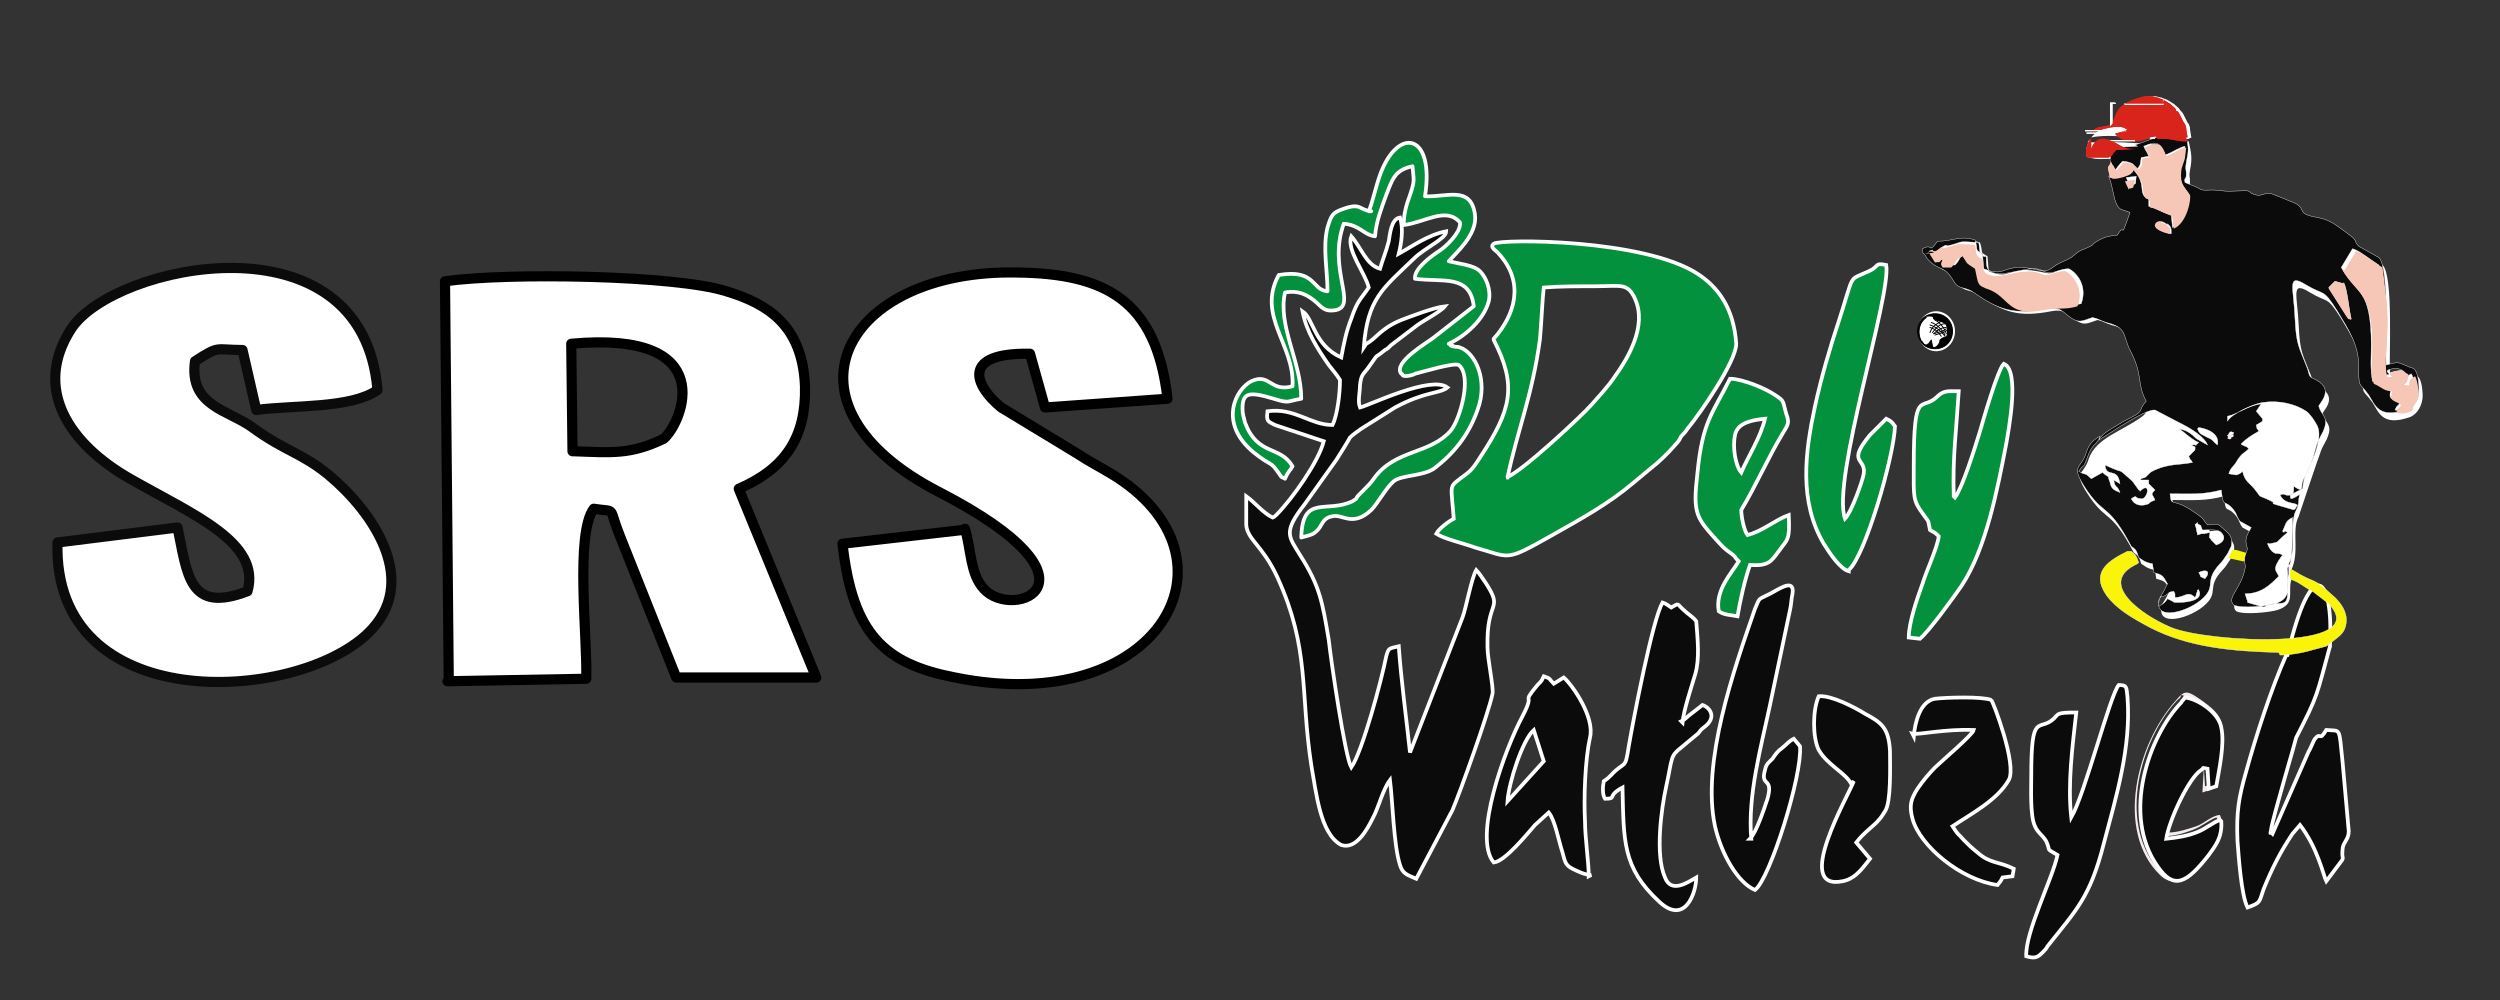 <?xml version="1.0" encoding="UTF-8"?>
<!DOCTYPE svg PUBLIC "-//W3C//DTD SVG 1.1//EN" "http://www.w3.org/Graphics/SVG/1.1/DTD/svg11.dtd">
<!-- Creator: CorelDRAW Home & Student X6 -->
<svg xmlns="http://www.w3.org/2000/svg" xml:space="preserve" width="2000px" height="800px" version="1.1" style="shape-rendering:geometricPrecision; text-rendering:geometricPrecision; image-rendering:optimizeQuality; fill-rule:evenodd; clip-rule:evenodd"
viewBox="0 0 2000 800"
 xmlns:xlink="http://www.w3.org/1999/xlink">
 <rect x="0" y="0" width="2000" height="800" fill="#333333" stroke="none"/>
 <defs>
  <style type="text/css">
   <![CDATA[
    .str2 {stroke:white;stroke-width:0.288}
    .str7 {stroke:black;stroke-width:0.756}
    .str5 {stroke:black;stroke-width:0.756;stroke-linecap:round;stroke-linejoin:round}
    .str6 {stroke:black;stroke-width:0.756;stroke-linecap:round;stroke-linejoin:bevel}
    .str0 {stroke:white;stroke-width:3}
    .str1 {stroke:white;stroke-width:3;stroke-linecap:round;stroke-linejoin:round}
    .str3 {stroke:black;stroke-width:8.129;stroke-linecap:round;stroke-linejoin:round}
    .str4 {stroke:#0B0B0B;stroke-width:8.129;stroke-linecap:round;stroke-linejoin:round}
    .fil9 {fill:none}
    .fil8 {fill:black}
    .fil4 {fill:#04913E}
    .fil5 {fill:#0B0B0B}
    .fil6 {fill:#D9241C}
    .fil1 {fill:#F6C6B6}
    .fil3 {fill:#F6ECEB}
    .fil2 {fill:#FAF409}
    .fil0 {fill:white}
    .fil7 {fill:white;fill-rule:nonzero}
   ]]>
  </style>
 </defs>
 <g id="Warstwa_x0020_1">
  <path class="fil0" d="M1753 110c0,-2 -1,-5 -1,-7 0,-2 -1,-4 -2,-5 -1,-2 -2,-4 -3,-6 -1,-2 -2,-3 -3,-4 -1,-2 -3,-3 -5,-5 -2,-1 -3,-2 -5,-3 -2,-1 -3,-1 -5,-2 -2,0 -3,-1 -5,-1 -2,0 -4,0 -5,0 -5,1 -11,3 -16,6 -7,4 -7,9 -11,17 -10,2 -15,5 -19,10 20,-5 77,7 81,-1zm-81 1c-1,2 -2,5 -3,8 -1,8 2,7 3,7 5,2 12,1 18,1 1,2 2,-3 1,3 12,51 -2,31 17,42 -9,26 -3,6 -10,18 -7,1 -10,1 -18,6 -4,3 1,1 -8,5 -6,2 -7,4 -11,7 -5,3 -7,3 -12,6 -5,3 -6,6 -14,4 -31,-7 -24,7 -44,-1l-1 -12c-7,-4 -3,-2 -6,-11 -12,-4 -17,1 -30,1 -8,11 -3,1 -12,6 0,6 -1,1 2,5 0,0 1,1 1,2 10,12 14,5 22,19 4,7 9,4 16,9 20,14 32,18 58,13 10,-2 13,2 18,6 8,6 10,4 19,1 5,1 5,2 11,4 17,4 13,10 19,22 11,21 5,26 13,41 -5,5 -3,7 -7,10 -16,12 -37,17 -43,34 -4,14 -14,9 1,31 14,20 17,10 35,44 4,3 4,3 6,9 3,2 5,4 11,5l1 7c7,2 7,2 11,9l-3 6 -3 5c-7,20 23,12 35,0 10,-10 0,-13 13,-27 3,-3 3,-4 6,-8l3 -6c1,-5 0,-8 -3,-11 -9,-8 -6,-7 -16,-6 -2,-2 -3,-5 -6,-7 -4,-3 -11,-8 -17,-10 -7,-2 -6,-1 -7,-8 16,0 26,1 41,-3 2,16 2,6 10,16 3,4 2,5 5,9l9 5c-3,6 -6,8 -3,17l-2 6c-1,6 1,7 0,10 -3,16 -15,23 -9,29 6,3 26,1 33,-1 15,-5 8,-14 11,-24l0 -8c7,-14 0,-32 6,-43 1,-3 16,-48 17,-50 2,-7 5,-9 7,-16 2,-8 -3,-9 -5,-16 0,-2 13,-13 -2,-21 -6,-3 -5,-2 -7,-9 -7,-18 -9,-19 -10,-40 -1,-25 -7,-37 9,-27 15,9 13,2 25,21 9,15 17,27 17,44 0,18 0,12 8,23 5,8 8,19 29,12 7,-2 12,-11 11,-20 -1,-16 -6,-13 -9,-15 -8,-3 -6,-4 -17,-1 -1,-11 3,-78 -6,-86l-16 -9c-4,-4 -1,-4 -6,-8 -11,-8 -16,-13 -27,-15 -17,-3 -9,-6 -17,-11 0,0 -19,-8 -20,-8 -6,-1 -7,2 -12,1 -11,-3 3,-4 -22,-3 -5,0 -8,-1 -13,-1 -6,0 -8,1 -12,-2l-10 -4c-1,-5 1,-1 1,-7 0,-4 -1,-3 0,-9 2,-10 1,-13 -1,-23 -15,7 -36,-1 -81,1z"/>
  <path class="fil1" d="M1543 202l5 8c6,-1 2,1 6,-3 -1,5 -2,3 0,7l7 0c5,-5 2,-6 9,-9 5,7 1,4 10,10 3,13 1,13 12,17 15,6 15,22 42,16 11,-2 19,0 28,-3 6,-17 -7,-27 -10,-28 -7,0 -12,4 -17,3 -4,-1 -6,-4 -20,-2 -6,1 -12,3 -19,3 -10,-1 -10,-5 -10,-13 0,0 -1,-1 -1,-1 0,0 -1,0 -2,-1 -3,-3 -2,-4 -3,-10 -18,-1 -10,-1 -22,2 -7,2 -1,-3 -8,2 -5,3 -2,2 -10,3z"/>
  <path class="fil1" d="M1874 216c12,21 24,16 24,62 0,11 -2,18 1,29 7,3 8,6 15,6 -3,9 2,7 7,11 -2,4 -2,1 -4,6 4,1 7,1 12,-1 2,-2 0,-2 3,-6 2,-3 2,-2 3,-7 0,-3 -1,-12 -3,-15 -9,5 0,9 -9,7 4,-4 2,-2 4,-8 -2,-2 -6,-4 -10,-3 -12,2 3,5 -7,5 -3,-7 0,-32 0,-43 0,-14 -2,-31 -4,-45 -5,-3 -16,-11 -21,-13l-9 15z"/>
  <path class="fil1" d="M1689 130c0,0 -1,0 -1,1 -1,4 -3,-1 0,11 3,1 1,1 4,1 3,0 10,-2 13,-4 0,0 0,-1 1,-1l1 -2c9,9 7,15 8,19 2,7 3,2 5,6 0,0 0,4 0,5 7,1 7,3 18,7l1 10c11,-5 14,-24 13,-27 -5,-6 -8,-9 -7,-19 0,-3 3,-9 3,-11l1 -8c-5,1 -10,5 -16,7 -3,-9 -6,-12 -17,-7 2,5 2,3 4,8l-6 1c0,5 0,5 -3,9l-4 -4c-2,-1 -6,-2 -8,-2 -3,3 -4,5 -6,7l-2 -4c-2,-3 0,3 -2,-4z"/>
  <path class="fil1" d="M1863 231l14 22c3,4 0,1 4,3 -2,-8 -3,-23 -6,-29l-7 -2 -5 5z"/>
  <path class="fil1" d="M1736 188c0,-5 1,-5 -3,-8 -2,-1 -6,-4 -8,-2 -5,5 8,9 11,9z"/>
  <path class="fil1" d="M1703 151c5,-1 3,0 5,-7l-8 1c1,3 2,4 3,7z"/>
  <path class="fil2" d="M1783 447l2 0 9 2 3 0 2 -6 -3 -1 -7 -2 -3 0 -3 6z"/>
  <path class="fil3" d="M1774 655c0,13 -5,20 -10,27 -18,23 -27,28 -41,9 -29,-41 -7,-104 19,-131 2,-2 2,-1 3,-4 9,2 27,12 29,24 2,13 -3,34 -4,47l-6 2 -1 -16c-6,-1 -2,-1 -5,1 -10,6 -26,42 -28,55 9,0 16,-2 24,-5 8,-3 13,-8 19,-10zm-12 -21c13,-4 12,-7 13,-15 5,-40 8,-44 -17,-61 -9,-6 -11,-5 -17,2 -32,35 -49,105 -13,140 17,17 38,-13 46,-27 3,-6 5,-14 2,-21 -6,0 -13,7 -19,9 -6,2 -15,5 -22,5 4,-16 17,-46 28,-51l-1 18z"/>
  <path class="fil3" d="M1785 350c3,-1 1,0 2,-2 -4,-1 -4,-2 -5,3 2,0 1,1 3,0z"/>
  <path class="fil4 str0" d="M1206 382c8,-38 20,-66 26,-111 1,-11 2,-33 3,-41 13,-1 28,-1 41,-1 21,0 26,-3 32,10 10,22 -6,48 -16,62 -6,9 -13,16 -19,23 -7,8 -56,54 -68,58zm-11 -110c19,37 14,56 -11,94 -7,11 -8,11 -16,17 -9,7 -7,5 -5,32 -4,2 -12,8 -14,12 6,4 23,8 31,11 29,8 23,12 62,-10 23,-13 45,-25 65,-42l12 -10c9,-7 15,-13 22,-21 2,-2 3,-4 4,-6 2,-2 3,-3 5,-6 10,-12 39,-54 39,-68 -2,-28 -14,-45 -31,-56 -43,-28 -158,-28 -163,-24 -4,3 3,6 4,8 21,23 13,49 -4,68zm284 184c13,-11 36,-90 37,-115 -3,-4 -3,-4 -7,-6l-13 13c-19,23 -3,18 -5,31 -1,6 -10,31 -15,36 -11,-31 37,-178 33,-203 -10,-2 -5,1 -14,5 -17,8 -11,0 -24,40 -7,21 -14,45 -19,68 -8,37 -13,76 7,110 5,8 13,20 20,22zm84 -59c-1,-31 2,-52 4,-84 -9,0 -12,-1 -18,5 -12,11 -18,-8 -18,55 0,25 -1,27 8,39 5,7 3,3 5,12 3,2 3,1 7,5 -1,9 -10,28 -13,38 -4,11 -11,31 -11,43l9 1c8,-7 26,-32 33,-42 20,-30 29,-78 36,-114 2,-12 11,-59 -2,-64 -5,5 -17,47 -19,54 -4,13 -14,45 -20,53zm-170 -19c-5,-6 -7,-21 -5,-30 2,-10 14,-12 24,-13 -4,16 -13,29 -19,43zm-2 71c-6,10 -19,23 -16,40 4,3 10,3 15,4 2,-12 6,-30 10,-41 15,1 17,-3 23,-11 7,-10 9,-8 8,-29 -11,4 -21,13 -33,16 -3,-4 -5,-15 -5,-20 12,-20 21,-41 33,-61 4,-7 6,-8 3,-16 -3,-10 -1,-10 -9,-15 -7,-5 -26,-13 -36,-13 -14,28 -22,34 -26,75 -4,34 -1,36 17,56 8,9 11,8 14,13z"/>
  <path class="fil4 str1" d="M1097 169c-10,-1 -8,-7 -22,-2 -9,3 -10,5 -13,15 -4,16 0,34 0,51 -13,-1 -9,-18 -39,-13 -18,33 13,56 11,89 -18,5 -18,-11 -33,-4 -12,6 -27,33 2,57 15,12 13,6 21,18 2,3 1,1 4,3 3,-7 4,-6 6,-10 -10,-17 -28,-8 -38,-35 -1,-4 -2,-7 -2,-11 0,-13 5,-14 25,-8 13,4 10,2 22,0 0,-30 -19,-58 -13,-85 11,-2 18,2 24,7 5,4 7,9 17,7 17,-4 -7,-33 6,-69 13,1 16,9 25,10 1,-12 5,-22 9,-33 5,-13 7,-20 21,-23 1,12 2,11 -2,23 -3,8 -5,15 -5,24 17,-2 34,-15 45,-2 1,8 -12,20 -17,23 -6,4 -20,14 -19,22 22,3 44,-4 47,22l-32 25c-5,4 -33,20 -26,29 0,0 1,0 1,1 1,2 9,0 10,-1 8,-2 31,-9 35,-7 11,9 1,43 -6,52 -17,20 -45,15 -62,39 -2,3 -5,6 -8,9 -2,2 -2,2 -4,4 -3,3 0,2 -5,5 -21,10 -40,-6 -41,29 7,-2 10,-2 14,-7 3,-4 4,-9 11,-10 8,-2 16,9 31,-5 5,-5 12,-18 18,-23 6,-5 23,-4 32,-10 16,-12 28,-27 35,-47 9,-24 -2,-46 -14,-50 -2,-1 -3,0 -5,-1 -7,-2 4,2 -2,-1l-2 -1c13,-6 28,-19 32,-34 2,-9 -2,-19 -7,-24 -5,-5 -17,-6 -25,-8 5,-6 23,-21 21,-37 -3,-24 -23,-14 -40,-15 8,-51 -22,-56 -36,-17 -3,8 -6,22 -9,29z"/>
  <path class="fil5 str2" d="M1731 477c6,-3 2,-3 8,-4 1,2 0,0 1,2 0,0 0,1 0,1 0,0 0,1 0,1 0,0 0,0 0,1 8,0 10,-6 16,0l1 -2c0,0 0,-1 0,-1l1 -2c3,-4 -3,2 1,-1 5,10 -15,10 -17,10 -4,0 -2,0 -4,-1l-4 -2c-2,3 -3,4 -7,6 0,-7 -1,-3 2,-8zm28 -19c6,-3 10,-1 5,5 -6,-3 -2,0 -5,-5zm67 -33c3,-6 2,-8 8,-11 0,8 0,32 -2,37 -4,7 -1,-1 -2,16 0,4 0,5 0,8 0,10 -6,7 -11,8 -13,2 0,5 -21,-1 0,0 0,-1 0,-1l-2 -6c13,0 20,-7 27,-14 -2,-5 -6,-5 3,-17l-2 -1c0,0 -1,0 -1,0 -3,-1 -1,1 -4,-1 -2,-1 -4,-4 -5,-7 0,0 1,-1 1,0 0,0 1,0 1,0 9,-2 3,0 14,-9 -3,-2 2,0 -2,-1 -1,0 0,2 -2,0zm-68 -6c5,3 1,-1 4,5 5,0 12,-1 15,2 4,4 2,8 -4,10 -2,-2 -2,-2 -4,-4 -2,-4 -2,1 -1,-6l-5 1c0,0 -1,0 -1,0 0,0 -1,0 -1,0l-3 1c0,-1 -1,-4 -1,-5 -1,-5 -2,-2 1,-5zm24 -70c2,-4 2,-4 5,-3 -1,2 1,1 -2,2 -3,1 -1,1 -3,0zm-23 -7c7,1 17,5 15,14 -4,-3 -3,-4 -8,-6 -5,-3 -6,-2 -8,-7zm23 -5c3,-6 21,-14 28,-15 13,-2 26,1 35,7 3,2 7,8 9,12 5,11 -7,34 -11,42 -2,4 -1,5 -2,9 -3,-1 -3,-1 -6,-3 0,5 0,5 -2,7 -7,1 -4,-2 -9,0 3,6 8,6 12,7l2 1c-3,5 -2,4 -6,3 -25,-7 -5,-2 -19,-8 -7,-3 -4,-1 -8,-6 -5,-7 -9,-7 -11,-16 -2,2 -2,2 -5,3l-6 -1c2,-6 3,-4 7,-11 4,-6 5,-5 9,-9 0,0 -1,-1 -1,-1 0,0 -1,-1 -2,-1l-2 -1c0,0 -1,0 -1,-1 4,-4 7,-6 14,-10 -2,-4 -1,0 -2,-5l5 -3c0,0 0,-1 0,-1 0,0 0,-1 0,-1l-5 -6 4 -6c-12,2 -18,8 -27,10zm93 -111c3,6 4,21 6,29 -4,-2 -1,0 -4,-3l-14 -22 5 -5 7 2zm53 101c-4,2 -8,2 -12,1 2,-5 2,-2 4,-6 -6,-3 -10,-2 -7,-11 -6,0 -8,-3 -15,-6 -2,-11 -1,-18 -1,-29 0,-46 -12,-41 -24,-62l9 -15c5,1 16,10 21,13 1,14 4,32 4,45 0,11 -3,36 0,43 11,0 -4,-3 7,-5 5,-1 8,1 10,3 -2,6 0,4 -4,8 9,1 0,-2 9,-7 2,3 4,12 3,15 -1,5 -1,4 -3,7 -2,4 -1,4 -3,6zm-385 -126c8,0 5,1 10,-3 7,-4 1,0 8,-2 11,-3 4,-3 22,-2 1,6 0,7 3,10 1,1 1,2 2,1 0,0 1,0 1,1 0,8 0,12 10,13 7,0 13,-2 19,-3 14,-3 15,1 20,2 5,1 10,-3 17,-3 3,1 16,11 10,28 -10,2 -17,0 -28,3 -27,6 -27,-10 -42,-16 -11,-5 -9,-4 -12,-17 -9,-5 -4,-3 -10,-10 -7,3 -4,4 -9,9l-7 0c-2,-4 -1,-2 0,-7 -4,4 0,2 -6,3l-5 -8zm191 -22c3,3 3,3 3,8 -3,0 -16,-5 -11,-9 2,-2 6,0 8,2zm-30 -30c-1,-2 -2,-4 -3,-7l8 -1c-1,7 1,6 -5,7zm6 -32l-18 1c-4,4 0,3 -6,6l-17 0c5,2 12,1 18,1 1,2 2,-3 1,3 2,7 0,1 2,4l2 4c2,-2 3,-4 6,-7 3,0 6,1 8,2l4 4c3,-4 2,-4 3,-9l6 -1c-2,-5 -2,-3 -4,-8 11,-5 14,-2 17,7 6,-2 11,-6 16,-7l-1 8c0,2 -2,8 -3,11 -1,10 3,13 7,19 1,3 -2,22 -13,27l-1 -10c-12,-4 -11,-5 -18,-7 0,-1 0,-5 0,-5 -2,-4 -3,0 -5,-6 -1,-3 1,-10 -8,-19l-1 2c0,0 0,1 -1,1 -2,2 -9,4 -13,4 -3,0 -1,1 -4,-1 3,8 3,12 5,19 3,9 5,7 12,10 -9,26 -3,6 -10,18 -7,1 -10,1 -18,6 -4,3 1,1 -8,5 -6,2 -7,4 -11,7 -5,3 -7,3 -12,6 -5,3 -6,6 -14,4 -31,-7 -24,7 -44,-1l-1 -12c-7,-4 -3,-2 -6,-11 -12,-4 -17,1 -30,1 -8,11 -3,1 -12,6 0,6 -1,1 2,5 0,0 1,1 1,2 10,12 14,5 22,19 4,7 9,4 16,9 20,14 32,18 58,13 10,-2 13,2 18,6 8,6 10,4 19,1 5,1 5,2 11,4 17,4 13,10 19,22 11,21 5,26 13,41 -5,5 -3,7 -7,10 -1,1 -9,5 -11,6 -6,4 -17,9 -20,15 7,-4 37,-25 45,-24l23 12c6,3 17,10 19,16l-7 -4c-2,-1 -3,-2 -5,-4 -4,-3 -6,-4 -11,-5 4,2 9,8 16,11 -6,5 2,1 -6,2 4,2 3,1 3,4l-5 5c2,5 1,1 3,5 -11,2 -15,1 -25,4 -11,4 -8,4 -13,8 -3,1 -2,0 -4,2l7 0c0,0 0,1 0,1 0,0 0,1 0,1 0,0 0,1 0,1l3 3c0,0 1,1 1,1 0,0 1,1 1,1 -4,4 -2,3 0,8 -5,2 -4,2 -5,3 -5,2 -11,2 -14,-4 6,-4 1,0 9,0 5,-2 6,-14 -2,-6 0,0 0,-1 -1,-1l-5 -7c-15,-13 -3,-4 -22,-13 1,11 10,1 12,15l-5 -3c1,7 3,4 5,10 -5,-2 -7,-3 -8,-8 -3,-8 1,-2 -6,-8l-9 5c-6,-6 -4,-2 -10,-6 5,-8 2,2 8,-14 3,-7 5,-7 7,-10 2,-3 0,1 2,-4 -6,3 -9,7 -11,13 -4,14 -14,9 1,31 14,20 17,10 35,44 4,3 4,3 6,9 3,2 5,4 11,5l1 7c7,2 7,2 11,9l-3 6 -3 5c-7,20 23,12 35,0 10,-10 0,-13 13,-27 3,-3 3,-4 6,-8l3 -6c1,-5 0,-8 -3,-11 -9,-8 -6,-7 -16,-6 -2,-2 -3,-5 -6,-7 -4,-3 -11,-8 -17,-10 -7,-2 -6,-1 -7,-8 16,0 26,1 41,-3 2,16 2,6 10,16 3,4 2,5 5,9l9 5c-3,6 -6,8 -3,17l-2 6c-1,6 1,7 0,10 -3,16 -15,23 -9,29 6,3 26,1 33,-1 15,-5 8,-14 11,-24l0 -8c7,-14 0,-32 6,-43 3,-6 1,-7 3,-13 0,0 -1,1 -1,1 -9,6 -6,1 -7,0l10 -5c2,-17 4,-7 11,-34 2,-7 5,-9 7,-16 2,-8 -3,-9 -5,-16 0,-2 13,-13 -2,-21 -6,-3 -5,-2 -7,-9 -7,-18 -9,-19 -10,-40 -1,-25 -7,-37 9,-27 15,9 13,2 25,21 9,15 17,27 17,44 0,18 0,12 8,23 5,8 8,19 29,12 7,-2 12,-11 11,-20 -1,-16 -6,-13 -9,-15 -8,-3 -6,-4 -17,-1 -1,-11 3,-78 -6,-86l-16 -9c-4,-4 -1,-4 -6,-8 -11,-8 -16,-13 -27,-15 -17,-3 -9,-6 -17,-11 0,0 -19,-8 -20,-8 -6,-1 -7,2 -12,1 -11,-3 3,-4 -22,-3 -5,0 -8,-1 -13,-1 -6,0 -8,1 -12,-2l-10 -4c-1,-5 1,-1 1,-7 0,-4 -1,-3 0,-9 2,-10 2,-11 0,-21 -2,4 1,3 -5,3 0,0 -5,-1 -6,-1 -5,-1 -9,-1 -13,-1l-17 6z"/>
  <path class="fil5 str0" d="M1091 278c3,-39 15,-47 40,-71 9,-9 26,-16 26,-22 -15,3 -27,12 -38,18 2,-8 4,-20 1,-29 -7,1 -8,13 -9,19 -2,8 -5,15 -7,22 -11,-3 -15,-17 -23,-26 -4,11 11,29 14,41 -6,9 -9,10 -14,25 -4,10 -6,20 -8,31 -22,-10 -22,-31 -31,-37 3,16 12,30 21,43 3,4 6,7 9,12 0,10 -2,28 -6,36 -18,0 -30,-14 -52,-11 -1,8 0,8 6,11l39 13c-4,16 -25,46 -38,59 -2,2 -1,1 -3,2 -8,-4 -14,-12 -21,-17 0,8 0,16 0,23 1,12 13,16 25,42 26,57 18,91 27,150 4,22 7,55 24,64 12,4 21,-13 25,-21 5,-9 8,-23 14,-31 2,16 3,53 8,68 2,7 6,8 13,11l29 -55c6,-14 29,-78 32,-93 1,-5 -4,-28 -4,-37 -1,-39 13,-29 -1,-51 -2,-3 -6,-9 -8,-11 -4,7 -8,30 -11,38l-42 108c-3,-28 -7,-57 -9,-85 -8,2 -8,1 -10,8 -4,20 -19,76 -28,89 -5,-9 -16,-84 -18,-102 -5,-30 -7,-43 -23,-68 -9,-15 -14,-18 4,-41l25 -35c2,-3 10,-16 11,-18 2,-2 6,-5 9,-7l27 -17c24,-13 36,-11 42,-16 -13,-10 -62,14 -70,16 -2,-5 0,-12 0,-18 1,-8 2,-8 6,-13 11,-15 3,-6 14,-15 2,-1 3,-2 5,-4l21 -16c4,-3 19,-11 22,-15 -9,1 -27,8 -35,11 -17,7 -20,15 -28,19zm115 363c1,-15 12,-49 21,-57l8 25 -29 32zm65 60c0,-11 -3,-31 -3,-44 -1,-18 0,-49 4,-67 4,-16 -14,-42 -21,-48l-8 5c-4,-4 -2,-4 -8,-6 -2,4 -1,3 -5,7 -14,17 -1,4 -12,25 -14,26 -40,97 -23,117 9,-1 26,-22 33,-30l11 -10c5,6 8,23 11,32 2,7 2,10 8,13 4,2 10,5 15,5zm75 -123c1,-10 7,-28 10,-38 4,-13 2,-29 1,-43 -3,-4 -6,-5 -10,-9 -6,-5 -3,-6 -10,-2 -3,-2 -4,-3 -7,-4 -8,14 -23,92 -27,115 -3,20 -3,11 -14,23 -2,2 -3,3 -6,5 -1,5 -1,11 1,14 10,0 1,-2 14,-9 1,43 0,64 29,91 21,20 30,-7 30,-19 -7,4 -20,13 -25,0 -8,-18 -3,-55 1,-73 5,-23 3,-24 12,-31l12 -10c3,-2 2,-3 6,-6 11,-8 5,-16 -1,-18l-9 7c-3,2 -4,4 -8,6zm55 93c-3,-35 8,-74 15,-107l16 -76c1,-4 1,-9 2,-13 2,-14 -13,-2 -20,1 -8,4 -6,2 -10,11 -17,49 -43,123 -32,174 5,22 18,45 32,51 12,-9 38,-92 36,-115l-5 -6c-4,2 -5,4 -10,8 -3,2 -5,5 -7,8 -3,3 -5,4 -6,9 -4,14 7,5 2,23 -3,9 -9,27 -14,32zm82 -46c-4,11 -49,88 -9,80 11,-2 17,-12 22,-18l-11 -13c6,-8 15,-14 18,-18 2,-2 3,-4 5,-7 5,-7 4,-36 4,-48 -1,-19 -7,-23 -20,-30 -8,-5 -27,-15 -37,-14 -5,11 -5,33 0,43 7,12 21,18 26,27zm47 -38c4,1 27,-4 49,-3 -1,4 -27,26 -31,30 -4,4 -10,11 -14,17 -5,8 -7,13 -4,24 6,22 39,49 68,53 3,-4 2,-2 4,-6l8 -1 1 -6c-12,-6 -19,-4 -29,-13 -5,-4 -7,-6 -11,-10 -6,-7 -3,-2 -9,-11 15,-10 36,-21 45,-37 7,-12 -13,-64 -14,-64 -7,-3 -37,-2 -45,-1 -12,2 -16,19 -17,30zm127 67c-3,-27 1,-57 4,-84 -16,0 -14,1 -18,5 -12,11 -18,-7 -18,46 0,10 -1,32 3,40 2,5 6,7 9,12 4,9 -1,5 9,11 -4,19 -26,62 -25,81 7,2 9,1 13,-3 2,-2 3,-3 4,-5 23,-29 34,-39 45,-82 10,-38 22,-77 19,-117 -1,-8 0,-10 -7,-10 -7,8 -27,87 -38,106zm119 2c-6,2 -11,7 -19,10 -8,3 -15,4 -24,5 2,-14 18,-49 28,-55 3,-2 -1,-2 5,-1l1 16 6 -2c2,-12 7,-34 4,-47 -2,-12 -19,-23 -29,-24 -2,3 -2,2 -3,4 -26,27 -48,90 -19,131 13,19 23,14 41,-9 5,-7 11,-14 10,-27zm53 -132c-12,27 -24,64 -32,93 -6,21 -8,32 -7,56 1,13 3,43 8,53 11,-4 9,-4 13,-15 7,-17 13,-29 23,-44l6 -7c14,18 19,41 21,45 3,-4 6,-8 9,-12 7,-9 3,-4 4,-13 0,-6 5,-8 5,-15l-5 -56c-3,-28 -1,-24 -13,-25 -6,10 -4,1 -9,7 -1,1 -4,9 -5,10l-29 66c-2,-2 -2,2 -1,-4 1,-8 20,-72 20,-73 18,-35 16,-33 27,-73 3,-58 -15,-74 -34,7z"/>
  <path class="fil2 str2" d="M1824 524l3 0c15,-1 22,-4 34,-7l3 -2c5,-5 12,-7 13,-17 1,-9 -5,-16 -9,-20 -21,-19 -13,-9 -34,-22l-2 -1 0 8 2 1c6,2 11,7 16,9l13 10c36,38 -97,31 -126,19 -24,-10 -60,-36 -27,-51l1 -1c-2,-5 -2,-6 -6,-9l-3 0c-14,7 -30,16 -17,35 8,11 20,18 35,26 31,16 66,19 103,20z"/>
  <path class="fil0 str3" d="M358 545l111 -2c1,-33 -9,-116 6,-136 19,3 11,-3 21,22l45 113 112 0 -62 -151c37,-16 54,-41 53,-82 -2,-49 -30,-66 -63,-76 -41,-13 -175,-15 -225,-8l3 320zm101 -184c30,1 45,3 72,-10 15,-13 46,-87 -74,-76l1 86z"/>
  <path class="fil0 str3" d="M770 424l-96 11c8,72 33,96 90,107 163,33 236,-96 125,-163 -10,-6 -18,-10 -27,-16l-61 -37c-22,-18 -32,-44 23,-43l12 43 98 -7c-9,-80 -51,-100 -120,-101 -139,-3 -199,106 -62,176 139,72 58,103 35,77 -11,-12 -10,-31 -15,-48z"/>
  <path class="fil0 str4" d="M198 473c-47,18 -48,-13 -56,-51l-96 12c-4,139 189,129 248,73 43,-41 5,-97 -31,-127 -22,-18 -35,-19 -61,-38 -19,-14 -51,-17 -46,-53 20,-13 16,-9 38,-9l11 48c29,-4 76,-1 97,-16 -12,-143 -211,-101 -245,-49 -31,48 -2,92 47,120 51,29 105,51 94,90z"/>
  <g>
   <path class="fil6" d="M1726 111c5,0 9,0 13,1 1,0 6,1 6,1 7,0 3,1 5,-3 0,-2 -1,-5 -1,-7 0,-2 -1,-4 -2,-5 -1,-2 -2,-4 -3,-6 -1,-2 -2,-3 -3,-4 -1,-2 -3,-3 -5,-5 -2,-1 -3,-2 -5,-3 -2,-1 -3,-1 -5,-2 -2,0 -3,-1 -5,-1 -2,0 -4,0 -5,0 -5,1 -11,3 -16,6 -7,4 -7,9 -11,17 -10,2 -12,1 -16,6 8,-2 23,-8 29,-2l-10 3c4,5 11,7 17,6 3,0 6,-1 9,-2 8,-3 6,-2 8,0z"/>
   <path id="1" class="fil7" d="M1739 112l0 1 0 0 0 0 0 0 0 0 0 0 0 0 0 0 0 0 0 0 0 0 0 0 0 0 0 0 0 0 0 0 0 0 0 0 0 0 0 0 0 0 0 0 0 0 0 0 0 0 0 0 0 0 0 0 0 0 0 0 0 0 0 0 0 0 0 0 0 -1 0 0 0 0 0 0 0 0 0 0 0 0 0 0 0 0 0 0 0 0 0 0 0 0 0 0 0 0 0 0 0 0 0 0 0 0 0 0 0 0 0 0 0 0 0 0 0 0 0 0 0 0 0 0 0 0 0 0 0 0 0 0 0 0 0 0zm0 1l0 0 0 0 0 0zm6 0l0 1 0 0 0 0 0 0 0 0 0 0 0 0 0 0 0 0 0 0 0 0 0 0 0 0 0 0 0 0 0 0 0 0 0 0 0 0 0 0 0 0 0 0 0 0 0 0 0 0 0 0 0 0 0 0 0 0 0 0 0 0 0 0 0 0 0 0 0 -1 0 0 0 0 0 0 0 0 0 0 0 0 0 0 0 0 0 0 0 0 0 0 0 0 0 0 0 0 0 0 0 0 0 0 0 0 0 0 0 0 0 0 0 0 0 0 0 0 0 0 0 0 0 0 0 0 0 0 0 0 0 0 0 0 0 0zm0 0l0 0 0 0 0 0zm5 -2l1 0 0 0 0 0 0 0 0 0 0 0 0 0 0 0 0 0 0 0 0 0 0 0 0 0 0 0 0 0 0 0 0 0 0 0 0 0 0 0 0 0 0 0 0 0 0 0 0 0 0 0 0 0 0 0 0 0 0 0 0 0 0 0 -1 0 -1 0 0 -1 1 0 1 0 1 0 0 0 0 0 0 0 0 0 0 0 0 0 0 0 0 0 0 0 0 0 0 0 0 0 0 0 0 0 0 0 0 0 0 0 0 0 0 0 0 0 0 0 0 0 0 0 0 0 0 0 0 0 0 0 0 0 0 0 0 0zm1 0l0 0 0 0 0 0zm-2 -7l1 0 0 0 0 0 0 0 0 0 0 0 0 0 0 0 0 0 0 0 0 0 0 0 0 0 0 0 0 0 0 0 0 0 0 0 0 0 0 0 0 0 0 0 0 0 0 0 0 0 0 0 0 0 0 0 0 0 0 0 0 0 0 0 0 0 0 0 -1 0 0 0 0 0 0 0 0 0 0 0 0 0 0 0 0 0 0 0 0 0 0 0 0 0 0 0 0 0 0 0 0 0 0 0 0 0 0 0 0 0 0 0 0 0 0 0 0 0 0 0 0 0 0 0 0 0 0 0 0 0 0 0 0 0 0 0zm-2 -5l1 0 0 0 0 0 0 0 0 0 0 0 0 0 0 0 0 0 0 0 0 0 0 0 0 0 0 0 0 0 0 0 0 0 0 0 0 0 0 0 0 0 0 0 0 0 0 0 0 0 0 0 0 0 0 0 0 0 0 0 0 0 0 0 0 0 0 0 -1 0 0 0 0 0 0 0 0 0 0 0 0 0 0 0 0 0 0 0 0 0 0 0 0 0 0 0 0 0 0 0 0 0 0 0 0 0 0 0 0 0 0 0 0 0 0 0 0 0 0 0 0 0 0 0 0 0 0 0 0 0 0 0 0 0 0 0zm-3 -6l1 0 0 0 0 0 0 0 0 0 0 0 0 0 0 0 0 0 0 0 0 0 0 0 0 0 0 0 0 0 0 0 0 0 0 0 0 0 0 0 0 0 0 0 0 0 0 0 0 0 0 0 0 0 0 0 0 0 0 0 0 0 0 0 0 0 0 0 -1 0 0 0 0 0 0 0 0 0 0 0 0 0 0 0 0 0 0 0 0 0 0 0 0 0 0 0 0 0 0 0 0 0 0 0 0 0 0 0 0 0 0 0 0 0 0 0 0 0 0 0 0 0 0 0 0 0 0 0 0 0 0 0 0 0 0 0zm-3 -4l1 -1 0 0 0 0 0 0 0 0 0 0 0 0 0 0 0 0 0 0 0 0 0 0 0 0 0 0 0 0 0 0 0 0 0 0 0 0 0 0 0 0 0 0 0 0 0 0 0 0 0 0 0 0 0 0 0 0 0 0 0 0 0 0 0 0 0 0 -1 0 0 0 0 0 0 0 0 0 0 0 0 0 0 0 0 0 0 0 0 0 0 0 0 0 0 0 0 0 0 0 0 0 0 0 0 0 0 0 0 0 0 0 0 0 0 0 0 0 0 0 0 0 0 0 0 0 0 0 0 0 0 0 0 0 0 0zm-5 -5l1 -1 0 0 0 0 0 0 0 0 0 0 0 0 0 0 0 0 0 0 0 0 0 0 0 0 0 0 0 0 0 0 0 0 0 0 0 0 0 0 0 0 0 0 0 0 0 0 0 0 0 0 0 0 0 0 0 0 0 0 0 0 0 0 0 0 0 0 -1 1 0 0 0 0 0 0 0 0 0 0 0 0 0 0 0 0 0 0 0 0 0 0 0 0 0 0 0 0 0 0 0 0 0 0 0 0 0 0 0 0 0 0 0 0 0 0 0 0 0 0 0 0 0 0 0 0 0 0 0 0 0 0 0 0 0 0zm-5 -3l0 -1 0 0 0 0 0 0 0 0 0 0 0 0 0 0 0 0 0 0 0 0 0 0 0 0 0 0 0 0 0 0 0 0 0 0 0 0 0 0 0 0 0 0 0 0 0 0 0 0 0 0 0 0 0 0 0 0 0 0 0 0 0 0 0 0 0 0 -1 1 0 0 0 0 0 0 0 0 0 0 0 0 0 0 0 0 0 0 0 0 0 0 0 0 0 0 0 0 0 0 0 0 0 0 0 0 0 0 0 0 0 0 0 0 0 0 0 0 0 0 0 0 0 0 0 0 0 0 0 0 0 0 0 0 0 0zm-5 -2l0 -1 0 0 0 0 0 0 0 0 0 0 0 0 0 0 0 0 0 0 0 0 0 0 0 0 0 0 0 0 0 0 0 0 0 0 0 0 0 0 0 0 0 0 0 0 0 0 0 0 0 0 0 0 0 0 0 0 0 0 0 0 0 0 0 0 0 0 0 1 0 0 0 0 0 0 0 0 0 0 0 0 0 0 0 0 0 0 0 0 0 0 0 0 0 0 0 0 0 0 0 0 0 0 0 0 0 0 0 0 0 0 0 0 0 0 0 0 0 0 0 0 0 0 0 0 0 0 0 0 0 0 0 0 0 0zm-5 -1l0 -1 0 0 0 0 0 0 0 0 0 0 0 0 0 0 0 0 0 0 0 0 0 0 0 0 0 0 0 0 0 0 0 0 0 0 0 0 0 0 0 0 0 0 0 0 0 0 0 0 0 0 0 0 0 0 0 0 0 0 0 0 0 0 0 0 0 0 0 1 0 0 0 0 0 0 0 0 0 0 0 0 0 0 0 0 0 0 0 0 0 0 0 0 0 0 0 0 0 0 0 0 0 0 0 0 0 0 0 0 0 0 0 0 0 0 0 0 0 0 0 0 0 0 0 0 0 0 0 0 0 0 0 0 0 0zm-5 0l0 -1 0 0 0 0 0 0 0 0 0 0 0 0 0 0 0 0 0 0 0 0 0 0 0 0 0 0 0 0 0 0 0 0 0 0 0 0 0 0 0 0 0 0 0 0 0 0 0 0 0 0 0 0 0 0 0 0 0 0 0 0 0 0 0 0 0 0 0 1 0 0 0 0 0 0 0 0 0 0 0 0 0 0 0 0 0 0 0 0 0 0 0 0 0 0 0 0 0 0 0 0 0 0 0 0 0 0 0 0 0 0 0 0 0 0 0 0 0 0 0 0 0 0 0 0 0 0 0 0 0 0 0 0 0 0zm-16 6l-1 -1 0 0 1 0 1 0 1 0 1 0 1 0 1 0 1 0 1 0 1 0 1 0 1 0 1 0 1 0 1 0 1 0 1 0 1 0 1 0 1 0 1 0 1 0 1 0 1 0 1 0 1 0 1 0 1 0 1 0 1 0 1 0 1 0 1 0 0 1 -1 0 -1 0 -1 0 -1 0 -1 0 -1 0 -1 0 -1 0 -1 0 -1 0 -1 0 -1 0 -1 0 -1 0 -1 0 -1 0 -1 0 -1 0 -1 0 -1 0 -1 0 -1 0 -1 0 -1 0 -1 0 -1 0 -1 0 -1 0 -1 0 -1 0 -1 0 -1 0 0 0zm0 0l0 0 0 0 0 0zm-12 17l0 -1 0 0 0 -1 0 -1 0 -1 0 -1 0 -1 0 -1 0 -1 0 -1 0 -1 0 -1 0 -1 0 -1 0 -1 0 -1 0 -1 0 -1 0 -1 0 -1 0 0 0 0 0 0 0 0 0 0 0 0 0 0 0 0 0 0 0 0 1 0 1 0 1 0 1 0 1 1 -1 0 -1 0 -1 0 0 0 0 0 0 0 0 0 0 0 0 0 0 0 0 0 0 0 0 0 0 0 0 0 0 0 0 1 0 1 0 1 0 1 0 1 0 1 0 1 0 1 0 1 0 1 0 1 0 1 0 1 0 1 0 1 0 1 0 0zm0 0l0 0 0 0 0 0zm-17 5l0 1 -1 -1 0 0 0 0 0 0 0 0 0 0 0 0 0 0 0 0 0 0 0 0 0 0 0 0 0 0 0 0 0 0 0 0 0 0 0 0 0 0 1 0 1 0 1 0 1 0 1 0 1 0 1 0 1 0 1 0 1 0 1 0 1 0 1 0 0 1 -1 0 -1 0 -1 0 -1 0 -1 0 -1 0 -1 0 -1 0 -1 0 -1 0 -1 0 -1 0 -1 0 0 0 0 0 0 0 0 0 0 0 0 0 0 0 0 0 0 0 0 0 0 0 0 0 0 0 0 0 0 0 0 0 0 0 0 0 0 0 -1 -1zm0 1l-2 0 1 -1 1 1zm29 -2l0 -1 0 1 -1 0 -1 0 -1 0 -1 0 -1 0 -1 0 -1 0 -1 0 -1 0 -1 0 -1 0 -1 0 -1 0 -1 0 -1 0 -1 0 -1 0 -1 0 -1 0 -1 0 -1 0 -1 0 -1 0 -1 0 -1 0 -1 0 -1 0 -1 0 -1 0 -1 0 -1 0 -1 0 0 -1 1 0 1 0 1 0 1 0 1 0 1 0 1 0 1 0 1 0 1 0 1 0 1 0 1 0 1 0 1 0 1 0 1 0 1 0 1 0 1 0 1 0 1 0 1 0 1 0 1 0 1 0 1 0 1 0 1 0 1 0 1 0 1 1 0 1zm0 -1l1 1 -1 0 0 -1zm-10 2l10 -3 0 1 -10 3 -1 0 0 -1zm0 1l-1 -1 1 0 0 1zm18 5l0 1 0 0 -1 0 -1 0 -1 0 -1 0 -1 0 -1 0 -1 0 -1 0 -1 0 -1 0 -1 0 -1 0 -1 0 -1 0 -1 0 -1 0 -1 0 -1 0 -1 0 -1 0 -1 0 -1 0 -1 0 -1 0 0 0 0 0 0 0 0 0 0 0 0 0 0 0 0 0 1 -1 0 0 0 0 0 0 0 0 0 0 0 0 0 0 0 0 0 0 0 0 0 0 1 0 1 0 1 0 1 0 1 0 1 0 1 0 1 0 1 0 1 0 1 0 1 0 1 0 1 0 1 0 1 0 1 0 1 0 1 0 1 0 1 0 0 0zm9 -2l0 1 0 0 0 0 0 0 0 0 0 0 0 0 0 0 0 0 0 0 0 0 0 0 0 0 0 0 0 0 0 0 0 0 0 0 0 0 0 0 0 0 0 0 0 0 0 0 0 0 0 0 0 0 0 0 0 0 0 0 0 0 0 0 0 0 0 0 0 -1 0 0 0 0 0 0 0 0 0 0 0 0 0 0 0 0 0 0 0 0 0 0 0 0 0 0 0 0 0 0 0 0 0 0 0 0 0 0 0 0 0 0 0 0 0 0 0 0 0 0 0 0 0 0 0 0 0 0 0 0 0 0 0 0 0 0zm0 1l0 0 0 0 0 0zm7 -1l0 1 0 0 0 0 0 0 0 0 0 0 0 0 0 0 0 0 0 0 0 0 0 0 0 0 0 0 0 0 0 0 0 0 0 0 0 0 0 0 0 0 0 0 0 0 0 0 0 0 0 0 0 0 0 0 0 0 0 0 -1 0 -1 0 -1 0 -1 0 0 -1 1 0 1 0 1 0 1 0 0 0 0 0 0 0 0 0 0 0 0 0 0 0 0 0 0 0 0 0 0 0 0 0 0 0 0 0 0 0 0 0 0 0 0 0 0 0 0 0 0 0 0 0 0 0 0 0 0 0 0 0 0 0 0 0 0 0zm0 1l0 0 0 0 0 0z"/>
  </g>
  <path class="fil6" d="M1670 126l17 0c5,-3 1,-1 6,-6l18 -1c-12,1 -13,-2 -21,-6 -9,-4 -14,-2 -17,6l0 -2c0,0 0,-2 0,-2 -1,-4 1,-1 -1,-4 -1,2 -2,5 -3,8 -1,8 2,7 3,7z"/>
  <g>
   <path class="fil0" d="M1549 249c-8,0 -15,7 -15,16 0,9 7,16 15,16 8,0 15,-7 15,-16 0,-9 -7,-16 -15,-16z"/>
   <g id="_709685056">
    <path class="fil8 str5" d="M1548 251c-8,0 -14,6 -14,14 0,8 6,14 14,14 8,0 14,-6 14,-14 0,-8 -6,-14 -14,-14zm-7 2c8,-1 5,2 6,2 0,0 1,1 2,1 5,2 9,1 9,9 0,7 -2,3 -6,7 0,4 -5,8 -6,5l-1 -5 -2 3c-1,0 -1,1 -2,1 -5,0 -10,-15 0,-22"/>
    <path class="fil9 str6" d="M1544 266c2,-5 4,-6 9,-9"/>
    <path class="fil9 str6" d="M1546 266c3,-4 6,-7 10,-7"/>
    <path class="fil9 str6" d="M1547 267c4,-4 7,-5 10,-5"/>
    <path class="fil9 str6" d="M1558 264c-2,2 -7,3 -10,4"/>
    <path class="fil9 str6" d="M1544 262c4,1 7,4 9,7"/>
    <path class="fil9 str7" d="M1538 273c0,0 0,0 0,0l-1 1"/>
    <path class="fil9 str7" d="M1539 275l-1 -1"/>
    <path class="fil9 str6" d="M1544 260c4,1 9,5 12,9"/>
    <path class="fil9 str6" d="M1545 258c4,1 9,6 11,10"/>
    <path class="fil9 str6" d="M1548 256c4,2 8,7 9,11"/>
    <path class="fil9 str6" d="M1557 263c-2,2 -7,3 -10,4"/>
   </g>
  </g>
  <path class="fil1" d="M1543 202l5 8c6,-1 2,1 6,-3 -1,5 -2,3 0,7l7 0c5,-5 2,-6 9,-9 5,7 1,4 10,10 3,13 1,13 12,17 15,6 15,22 42,16 11,-2 19,0 28,-3 6,-17 -7,-27 -10,-28 -7,0 -12,4 -17,3 -4,-1 -6,-4 -20,-2 -6,1 -12,3 -19,3 -10,-1 -10,-5 -10,-13 0,0 -1,-1 -1,-1 0,0 -1,0 -2,-1 -3,-3 -2,-4 -3,-10 -18,-1 -10,-1 -22,2 -7,2 -1,-3 -8,2 -5,3 -2,2 -10,3z"/>
  <path class="fil1" d="M1874 216c12,21 24,16 24,62 0,11 -2,18 1,29 7,3 8,6 15,6 -3,9 2,7 7,11 -2,4 -2,1 -4,6 4,1 7,1 12,-1 2,-2 0,-2 3,-6 2,-3 2,-2 3,-7 0,-3 -1,-12 -3,-15 -9,5 0,9 -9,7 4,-4 2,-2 4,-8 -2,-2 -6,-4 -10,-3 -12,2 3,5 -7,5 -3,-7 0,-32 0,-43 0,-14 -2,-31 -4,-45 -5,-3 -16,-11 -21,-13l-9 15z"/>
  <path class="fil1" d="M1689 130c0,0 -1,0 -1,1 -1,4 -3,-1 0,11 3,1 1,1 4,1 3,0 10,-2 13,-4 0,0 0,-1 1,-1l1 -2c9,9 7,15 8,19 2,7 3,2 5,6 0,0 0,4 0,5 7,1 7,3 18,7l1 10c11,-5 14,-24 13,-27 -5,-6 -8,-9 -7,-19 0,-3 3,-9 3,-11l1 -8c-5,1 -10,5 -16,7 -3,-9 -6,-12 -17,-7 2,5 2,3 4,8l-6 1c0,5 0,5 -3,9l-4 -4c-2,-1 -6,-2 -8,-2 -3,3 -4,5 -6,7l-2 -4c-2,-3 0,3 -2,-4z"/>
  <path class="fil1" d="M1863 231l14 22c3,4 0,1 4,3 -2,-8 -3,-23 -6,-29l-7 -2 -5 5z"/>
  <path class="fil1" d="M1736 188c0,-5 1,-5 -3,-8 -2,-1 -6,-4 -8,-2 -5,5 8,9 11,9z"/>
  <path class="fil1" d="M1703 151c5,-1 3,0 5,-7l-8 1c1,3 2,4 3,7z"/>
  <path class="fil3" d="M1785 350c3,-1 1,0 2,-2 -4,-1 -4,-2 -5,3 2,0 1,1 3,0z"/>
  <g>
   <path class="fil6" d="M1726 111c5,0 9,0 13,1 1,0 6,1 6,1 7,0 3,1 5,-3 0,-2 -1,-5 -1,-7 0,-2 -1,-4 -2,-5 -1,-2 -2,-4 -3,-6 -1,-2 -2,-3 -3,-4 -1,-2 -3,-3 -5,-5 -2,-1 -3,-2 -5,-3 -2,-1 -3,-1 -5,-2 -2,0 -3,-1 -5,-1 -2,0 -4,0 -5,0 -5,1 -11,3 -16,6 -7,4 -7,9 -11,17 -10,2 -12,1 -16,6 8,-2 23,-8 29,-2l-10 3c4,5 11,7 17,6 3,0 6,-1 9,-2 8,-3 6,-2 8,0z"/>
   <path id="1" class="fil7" d="M1739 112l0 1 0 0 0 0 0 0 0 0 0 0 0 0 0 0 0 0 0 0 0 0 0 0 0 0 0 0 0 0 0 0 0 0 0 0 0 0 0 0 0 0 0 0 0 0 0 0 0 0 0 0 0 0 0 0 0 0 0 0 0 0 0 0 0 0 0 0 0 -1 0 0 0 0 0 0 0 0 0 0 0 0 0 0 0 0 0 0 0 0 0 0 0 0 0 0 0 0 0 0 0 0 0 0 0 0 0 0 0 0 0 0 0 0 0 0 0 0 0 0 0 0 0 0 0 0 0 0 0 0 0 0 0 0 0 0zm0 1l0 0 0 0 0 0zm6 0l0 1 0 0 0 0 0 0 0 0 0 0 0 0 0 0 0 0 0 0 0 0 0 0 0 0 0 0 0 0 0 0 0 0 0 0 0 0 0 0 0 0 0 0 0 0 0 0 0 0 0 0 0 0 0 0 0 0 0 0 0 0 0 0 0 0 0 0 0 -1 0 0 0 0 0 0 0 0 0 0 0 0 0 0 0 0 0 0 0 0 0 0 0 0 0 0 0 0 0 0 0 0 0 0 0 0 0 0 0 0 0 0 0 0 0 0 0 0 0 0 0 0 0 0 0 0 0 0 0 0 0 0 0 0 0 0zm0 0l0 0 0 0 0 0zm5 -2l1 0 0 0 0 0 0 0 0 0 0 0 0 0 0 0 0 0 0 0 0 0 0 0 0 0 0 0 0 0 0 0 0 0 0 0 0 0 0 0 0 0 0 0 0 0 0 0 0 0 0 0 0 0 0 0 0 0 0 0 0 0 0 0 -1 0 -1 0 0 -1 1 0 1 0 1 0 0 0 0 0 0 0 0 0 0 0 0 0 0 0 0 0 0 0 0 0 0 0 0 0 0 0 0 0 0 0 0 0 0 0 0 0 0 0 0 0 0 0 0 0 0 0 0 0 0 0 0 0 0 0 0 0 0 0 0 0zm1 0l0 0 0 0 0 0zm-2 -7l1 0 0 0 0 0 0 0 0 0 0 0 0 0 0 0 0 0 0 0 0 0 0 0 0 0 0 0 0 0 0 0 0 0 0 0 0 0 0 0 0 0 0 0 0 0 0 0 0 0 0 0 0 0 0 0 0 0 0 0 0 0 0 0 0 0 0 0 -1 0 0 0 0 0 0 0 0 0 0 0 0 0 0 0 0 0 0 0 0 0 0 0 0 0 0 0 0 0 0 0 0 0 0 0 0 0 0 0 0 0 0 0 0 0 0 0 0 0 0 0 0 0 0 0 0 0 0 0 0 0 0 0 0 0 0 0zm-2 -5l1 0 0 0 0 0 0 0 0 0 0 0 0 0 0 0 0 0 0 0 0 0 0 0 0 0 0 0 0 0 0 0 0 0 0 0 0 0 0 0 0 0 0 0 0 0 0 0 0 0 0 0 0 0 0 0 0 0 0 0 0 0 0 0 0 0 0 0 -1 0 0 0 0 0 0 0 0 0 0 0 0 0 0 0 0 0 0 0 0 0 0 0 0 0 0 0 0 0 0 0 0 0 0 0 0 0 0 0 0 0 0 0 0 0 0 0 0 0 0 0 0 0 0 0 0 0 0 0 0 0 0 0 0 0 0 0zm-3 -6l1 0 0 0 0 0 0 0 0 0 0 0 0 0 0 0 0 0 0 0 0 0 0 0 0 0 0 0 0 0 0 0 0 0 0 0 0 0 0 0 0 0 0 0 0 0 0 0 0 0 0 0 0 0 0 0 0 0 0 0 0 0 0 0 0 0 0 0 -1 0 0 0 0 0 0 0 0 0 0 0 0 0 0 0 0 0 0 0 0 0 0 0 0 0 0 0 0 0 0 0 0 0 0 0 0 0 0 0 0 0 0 0 0 0 0 0 0 0 0 0 0 0 0 0 0 0 0 0 0 0 0 0 0 0 0 0zm-3 -4l1 -1 0 0 0 0 0 0 0 0 0 0 0 0 0 0 0 0 0 0 0 0 0 0 0 0 0 0 0 0 0 0 0 0 0 0 0 0 0 0 0 0 0 0 0 0 0 0 0 0 0 0 0 0 0 0 0 0 0 0 0 0 0 0 0 0 0 0 -1 0 0 0 0 0 0 0 0 0 0 0 0 0 0 0 0 0 0 0 0 0 0 0 0 0 0 0 0 0 0 0 0 0 0 0 0 0 0 0 0 0 0 0 0 0 0 0 0 0 0 0 0 0 0 0 0 0 0 0 0 0 0 0 0 0 0 0zm-5 -5l1 -1 0 0 0 0 0 0 0 0 0 0 0 0 0 0 0 0 0 0 0 0 0 0 0 0 0 0 0 0 0 0 0 0 0 0 0 0 0 0 0 0 0 0 0 0 0 0 0 0 0 0 0 0 0 0 0 0 0 0 0 0 0 0 0 0 0 0 -1 1 0 0 0 0 0 0 0 0 0 0 0 0 0 0 0 0 0 0 0 0 0 0 0 0 0 0 0 0 0 0 0 0 0 0 0 0 0 0 0 0 0 0 0 0 0 0 0 0 0 0 0 0 0 0 0 0 0 0 0 0 0 0 0 0 0 0zm-5 -3l0 -1 0 0 0 0 0 0 0 0 0 0 0 0 0 0 0 0 0 0 0 0 0 0 0 0 0 0 0 0 0 0 0 0 0 0 0 0 0 0 0 0 0 0 0 0 0 0 0 0 0 0 0 0 0 0 0 0 0 0 0 0 0 0 0 0 0 0 -1 1 0 0 0 0 0 0 0 0 0 0 0 0 0 0 0 0 0 0 0 0 0 0 0 0 0 0 0 0 0 0 0 0 0 0 0 0 0 0 0 0 0 0 0 0 0 0 0 0 0 0 0 0 0 0 0 0 0 0 0 0 0 0 0 0 0 0zm-5 -2l0 -1 0 0 0 0 0 0 0 0 0 0 0 0 0 0 0 0 0 0 0 0 0 0 0 0 0 0 0 0 0 0 0 0 0 0 0 0 0 0 0 0 0 0 0 0 0 0 0 0 0 0 0 0 0 0 0 0 0 0 0 0 0 0 0 0 0 0 0 1 0 0 0 0 0 0 0 0 0 0 0 0 0 0 0 0 0 0 0 0 0 0 0 0 0 0 0 0 0 0 0 0 0 0 0 0 0 0 0 0 0 0 0 0 0 0 0 0 0 0 0 0 0 0 0 0 0 0 0 0 0 0 0 0 0 0zm-5 -1l0 -1 0 0 0 0 0 0 0 0 0 0 0 0 0 0 0 0 0 0 0 0 0 0 0 0 0 0 0 0 0 0 0 0 0 0 0 0 0 0 0 0 0 0 0 0 0 0 0 0 0 0 0 0 0 0 0 0 0 0 0 0 0 0 0 0 0 0 0 1 0 0 0 0 0 0 0 0 0 0 0 0 0 0 0 0 0 0 0 0 0 0 0 0 0 0 0 0 0 0 0 0 0 0 0 0 0 0 0 0 0 0 0 0 0 0 0 0 0 0 0 0 0 0 0 0 0 0 0 0 0 0 0 0 0 0zm-5 0l0 -1 0 0 0 0 0 0 0 0 0 0 0 0 0 0 0 0 0 0 0 0 0 0 0 0 0 0 0 0 0 0 0 0 0 0 0 0 0 0 0 0 0 0 0 0 0 0 0 0 0 0 0 0 0 0 0 0 0 0 0 0 0 0 0 0 0 0 0 1 0 0 0 0 0 0 0 0 0 0 0 0 0 0 0 0 0 0 0 0 0 0 0 0 0 0 0 0 0 0 0 0 0 0 0 0 0 0 0 0 0 0 0 0 0 0 0 0 0 0 0 0 0 0 0 0 0 0 0 0 0 0 0 0 0 0zm-16 6l-1 -1 0 0 1 0 1 0 1 0 1 0 1 0 1 0 1 0 1 0 1 0 1 0 1 0 1 0 1 0 1 0 1 0 1 0 1 0 1 0 1 0 1 0 1 0 1 0 1 0 1 0 1 0 1 0 1 0 1 0 1 0 1 0 1 0 1 0 0 1 -1 0 -1 0 -1 0 -1 0 -1 0 -1 0 -1 0 -1 0 -1 0 -1 0 -1 0 -1 0 -1 0 -1 0 -1 0 -1 0 -1 0 -1 0 -1 0 -1 0 -1 0 -1 0 -1 0 -1 0 -1 0 -1 0 -1 0 -1 0 -1 0 -1 0 -1 0 -1 0 0 0zm0 0l0 0 0 0 0 0zm-12 17l0 -1 0 0 0 -1 0 -1 0 -1 0 -1 0 -1 0 -1 0 -1 0 -1 0 -1 0 -1 0 -1 0 -1 0 -1 0 -1 0 -1 0 -1 0 -1 0 -1 0 0 0 0 0 0 0 0 0 0 0 0 0 0 0 0 0 0 0 0 1 0 1 0 1 0 1 0 1 1 -1 0 -1 0 -1 0 0 0 0 0 0 0 0 0 0 0 0 0 0 0 0 0 0 0 0 0 0 0 0 0 0 0 0 1 0 1 0 1 0 1 0 1 0 1 0 1 0 1 0 1 0 1 0 1 0 1 0 1 0 1 0 1 0 1 0 0zm0 0l0 0 0 0 0 0zm-17 5l0 1 -1 -1 0 0 0 0 0 0 0 0 0 0 0 0 0 0 0 0 0 0 0 0 0 0 0 0 0 0 0 0 0 0 0 0 0 0 0 0 0 0 1 0 1 0 1 0 1 0 1 0 1 0 1 0 1 0 1 0 1 0 1 0 1 0 1 0 0 1 -1 0 -1 0 -1 0 -1 0 -1 0 -1 0 -1 0 -1 0 -1 0 -1 0 -1 0 -1 0 -1 0 0 0 0 0 0 0 0 0 0 0 0 0 0 0 0 0 0 0 0 0 0 0 0 0 0 0 0 0 0 0 0 0 0 0 0 0 0 0 -1 -1zm0 1l-2 0 1 -1 1 1zm29 -2l0 -1 0 1 -1 0 -1 0 -1 0 -1 0 -1 0 -1 0 -1 0 -1 0 -1 0 -1 0 -1 0 -1 0 -1 0 -1 0 -1 0 -1 0 -1 0 -1 0 -1 0 -1 0 -1 0 -1 0 -1 0 -1 0 -1 0 -1 0 -1 0 -1 0 -1 0 -1 0 -1 0 -1 0 0 -1 1 0 1 0 1 0 1 0 1 0 1 0 1 0 1 0 1 0 1 0 1 0 1 0 1 0 1 0 1 0 1 0 1 0 1 0 1 0 1 0 1 0 1 0 1 0 1 0 1 0 1 0 1 0 1 0 1 0 1 0 1 0 1 1 0 1zm0 -1l1 1 -1 0 0 -1zm-10 2l10 -3 0 1 -10 3 -1 0 0 -1zm0 1l-1 -1 1 0 0 1zm18 5l0 1 0 0 -1 0 -1 0 -1 0 -1 0 -1 0 -1 0 -1 0 -1 0 -1 0 -1 0 -1 0 -1 0 -1 0 -1 0 -1 0 -1 0 -1 0 -1 0 -1 0 -1 0 -1 0 -1 0 -1 0 -1 0 0 0 0 0 0 0 0 0 0 0 0 0 0 0 0 0 1 -1 0 0 0 0 0 0 0 0 0 0 0 0 0 0 0 0 0 0 0 0 0 0 1 0 1 0 1 0 1 0 1 0 1 0 1 0 1 0 1 0 1 0 1 0 1 0 1 0 1 0 1 0 1 0 1 0 1 0 1 0 1 0 1 0 0 0zm9 -2l0 1 0 0 0 0 0 0 0 0 0 0 0 0 0 0 0 0 0 0 0 0 0 0 0 0 0 0 0 0 0 0 0 0 0 0 0 0 0 0 0 0 0 0 0 0 0 0 0 0 0 0 0 0 0 0 0 0 0 0 0 0 0 0 0 0 0 0 0 -1 0 0 0 0 0 0 0 0 0 0 0 0 0 0 0 0 0 0 0 0 0 0 0 0 0 0 0 0 0 0 0 0 0 0 0 0 0 0 0 0 0 0 0 0 0 0 0 0 0 0 0 0 0 0 0 0 0 0 0 0 0 0 0 0 0 0zm0 1l0 0 0 0 0 0zm7 -1l0 1 0 0 0 0 0 0 0 0 0 0 0 0 0 0 0 0 0 0 0 0 0 0 0 0 0 0 0 0 0 0 0 0 0 0 0 0 0 0 0 0 0 0 0 0 0 0 0 0 0 0 0 0 0 0 0 0 0 0 -1 0 -1 0 -1 0 -1 0 0 -1 1 0 1 0 1 0 1 0 0 0 0 0 0 0 0 0 0 0 0 0 0 0 0 0 0 0 0 0 0 0 0 0 0 0 0 0 0 0 0 0 0 0 0 0 0 0 0 0 0 0 0 0 0 0 0 0 0 0 0 0 0 0 0 0 0 0zm0 1l0 0 0 0 0 0z"/>
  </g>
  <path class="fil6" d="M1670 126l17 0c5,-3 1,-1 6,-6l18 -1c-12,1 -13,-2 -21,-6 -9,-4 -14,-2 -17,6l0 -2c0,0 0,-2 0,-2 -1,-4 1,-1 -1,-4 -1,2 -2,5 -3,8 -1,8 2,7 3,7z"/>
 </g>
</svg>
